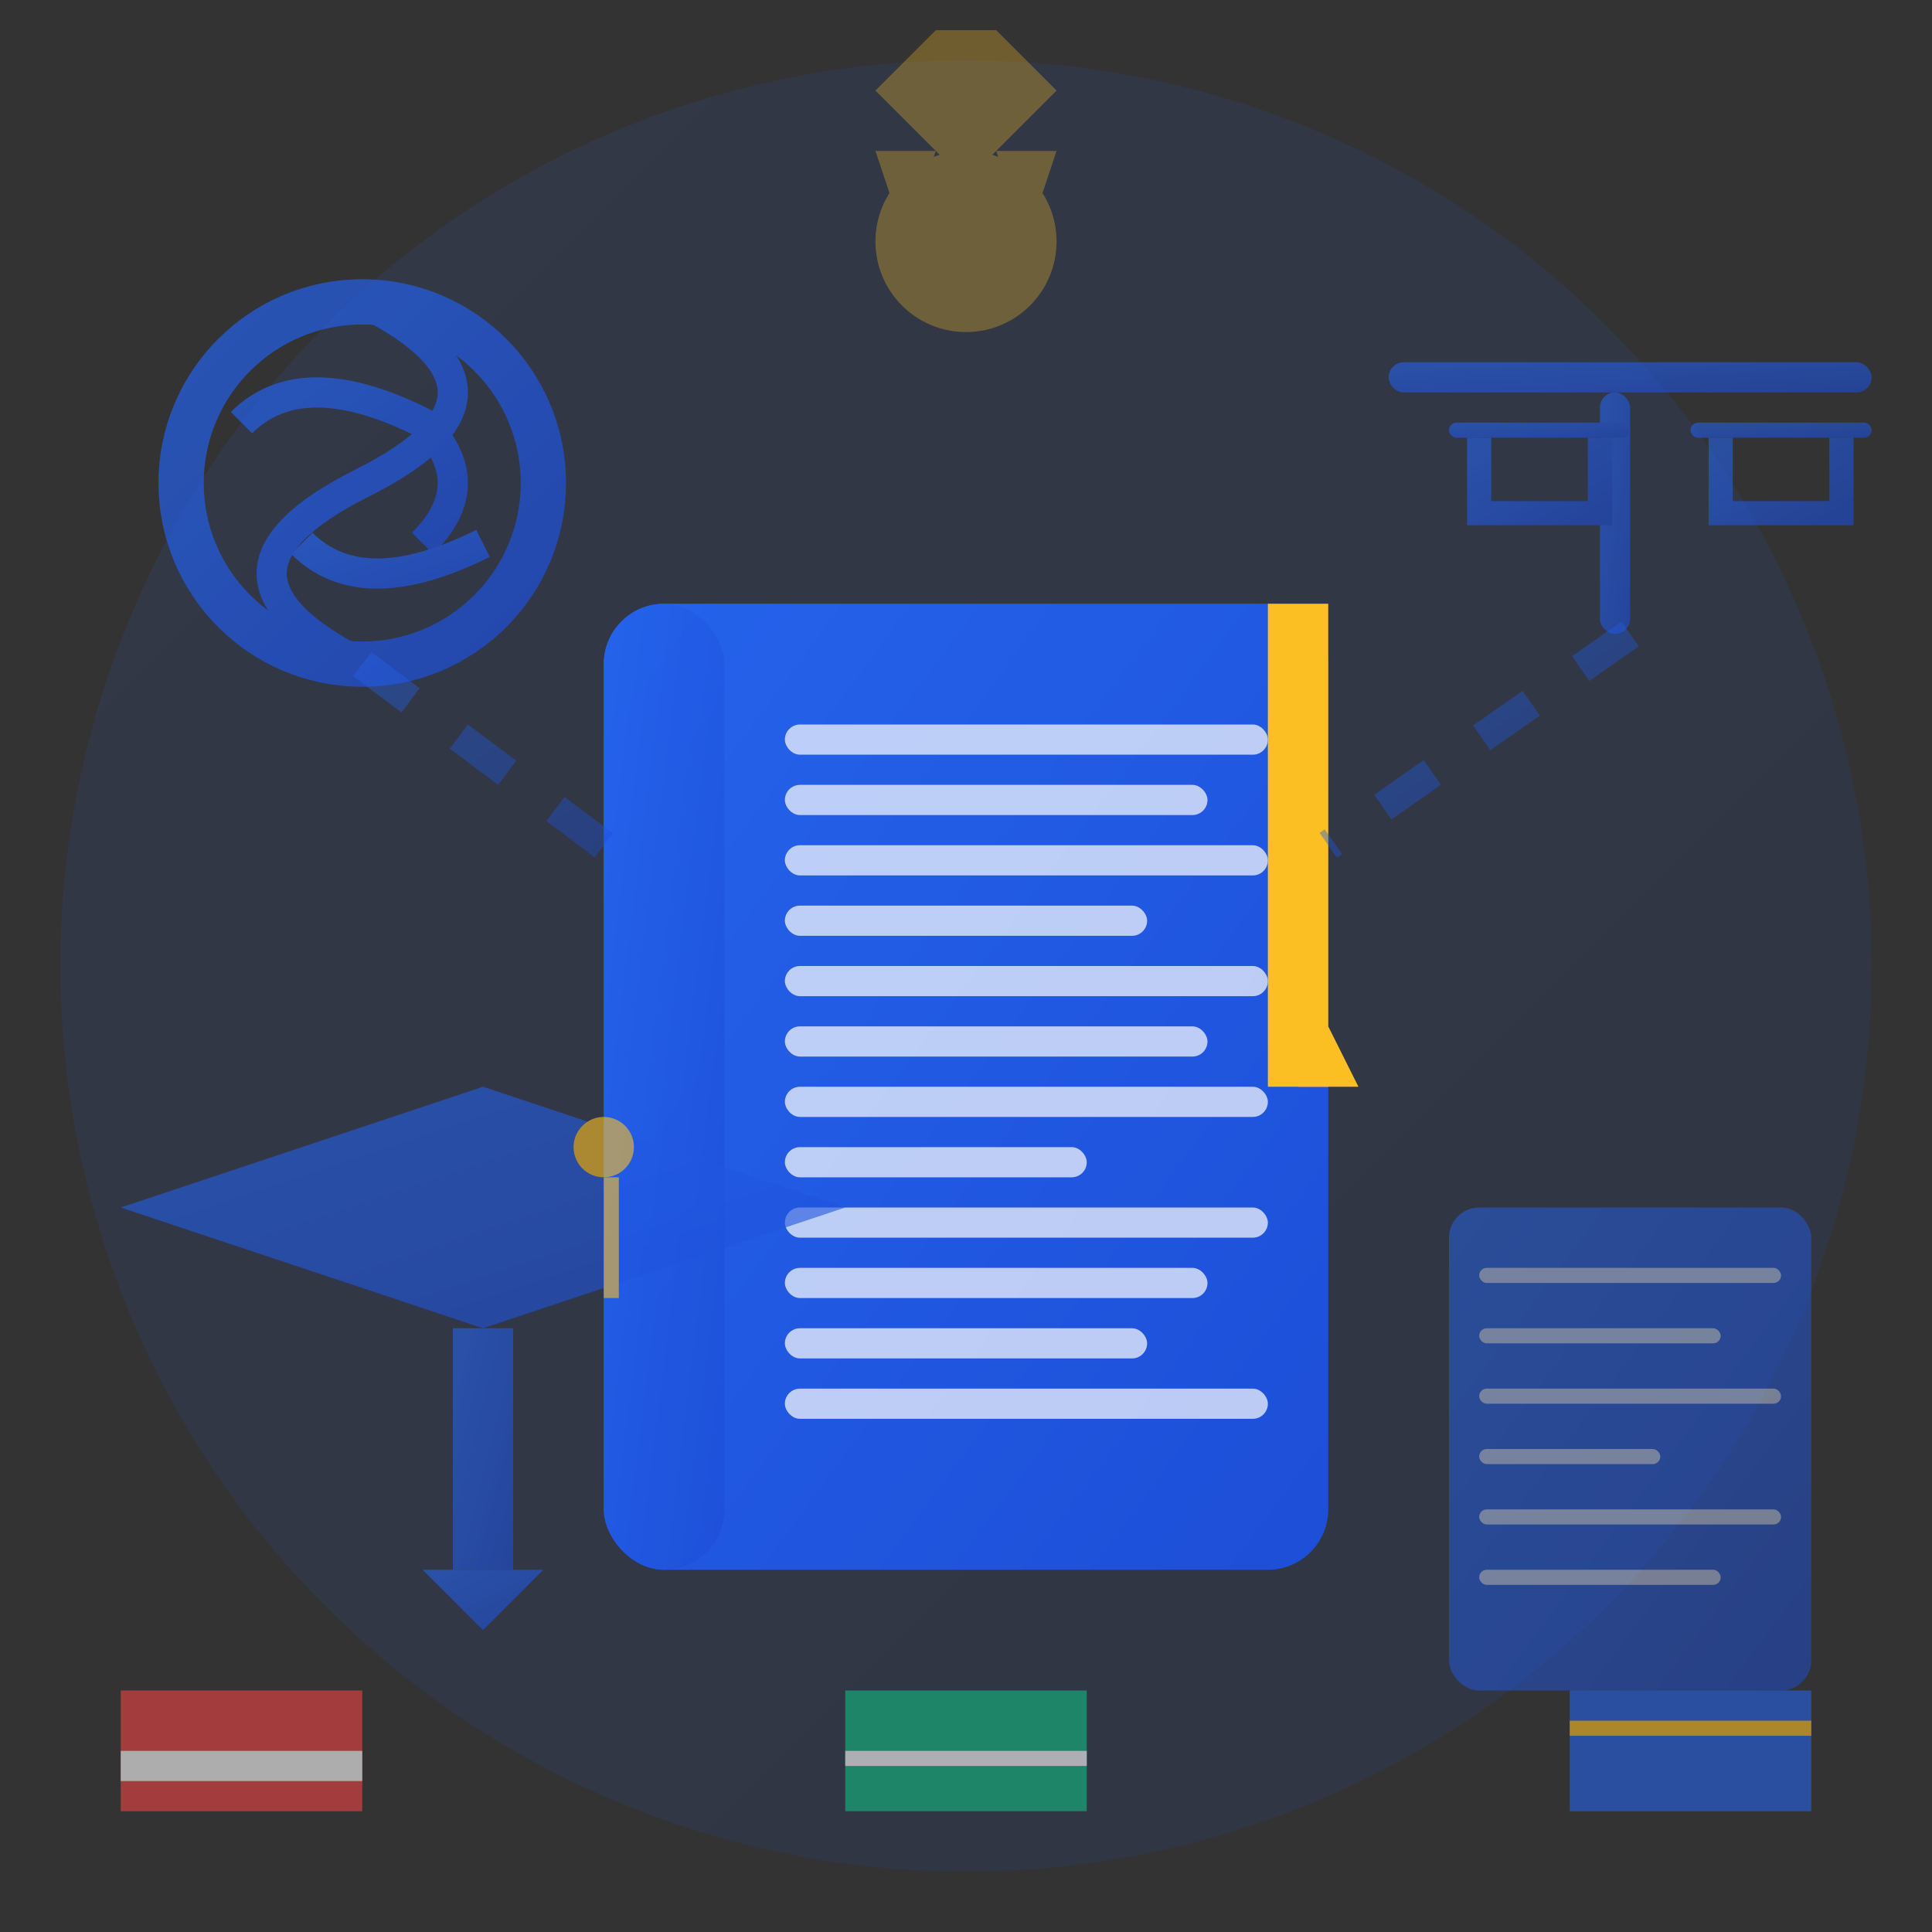 <svg width="64" height="64" viewBox="0 0 64 64" fill="none" xmlns="http://www.w3.org/2000/svg">
  <rect x="0" y="0" width="64" height="64" fill="#333333" stroke="none"/>
  <defs>
    <linearGradient id="knowledgeGradient" x1="0%" y1="0%" x2="100%" y2="100%">
      <stop offset="0%" style="stop-color:#2563eb" />
      <stop offset="100%" style="stop-color:#1d4ed8" />
    </linearGradient>
  </defs>
  
  <!-- Background circle -->
  <circle cx="32" cy="32" r="30" fill="url(#knowledgeGradient)" opacity="0.1"/>
  
  <!-- Main book/knowledge base -->
  <g fill="url(#knowledgeGradient)">
    <!-- Large book -->
    <rect x="20" y="20" width="24" height="32" rx="2"/>
    
    <!-- Book spine -->
    <rect x="20" y="20" width="4" height="32" rx="2" fill="url(#knowledgeGradient)" opacity="0.8"/>
    
    <!-- Book pages -->
    <rect x="26" y="24" width="16" height="1" rx="0.5" fill="#ffffff" opacity="0.7"/>
    <rect x="26" y="26" width="14" height="1" rx="0.5" fill="#ffffff" opacity="0.7"/>
    <rect x="26" y="28" width="16" height="1" rx="0.5" fill="#ffffff" opacity="0.7"/>
    <rect x="26" y="30" width="12" height="1" rx="0.5" fill="#ffffff" opacity="0.7"/>
    <rect x="26" y="32" width="16" height="1" rx="0.5" fill="#ffffff" opacity="0.7"/>
    <rect x="26" y="34" width="14" height="1" rx="0.5" fill="#ffffff" opacity="0.7"/>
    <rect x="26" y="36" width="16" height="1" rx="0.5" fill="#ffffff" opacity="0.7"/>
    <rect x="26" y="38" width="10" height="1" rx="0.5" fill="#ffffff" opacity="0.7"/>
    <rect x="26" y="40" width="16" height="1" rx="0.5" fill="#ffffff" opacity="0.7"/>
    <rect x="26" y="42" width="14" height="1" rx="0.5" fill="#ffffff" opacity="0.7"/>
    <rect x="26" y="44" width="12" height="1" rx="0.5" fill="#ffffff" opacity="0.7"/>
    <rect x="26" y="46" width="16" height="1" rx="0.5" fill="#ffffff" opacity="0.7"/>
    
    <!-- Bookmark -->
    <rect x="42" y="20" width="2" height="16" fill="#fbbf24"/>
    <path d="M43 36 L44 34 L45 36" fill="#fbbf24"/>
  </g>
  
  <!-- International symbols -->
  <g fill="url(#knowledgeGradient)" opacity="0.7">
    <!-- Globe -->
    <circle cx="12" cy="16" r="6" fill="none" stroke="url(#knowledgeGradient)" stroke-width="1.5"/>
    <!-- Continents -->
    <path d="M8 14 Q10 12 14 14 Q16 16 14 18" fill="none" stroke="url(#knowledgeGradient)" stroke-width="1"/>
    <path d="M10 18 Q12 20 16 18" fill="none" stroke="url(#knowledgeGradient)" stroke-width="1"/>
    <!-- Meridian -->
    <path d="M12 10 Q18 13 12 16 Q6 19 12 22" fill="none" stroke="url(#knowledgeGradient)" stroke-width="1"/>
  </g>
  
  <!-- Legal scales -->
  <g fill="url(#knowledgeGradient)" opacity="0.6">
    <!-- Scale beam -->
    <rect x="46" y="12" width="16" height="1" rx="0.5"/>
    <!-- Central support -->
    <rect x="53" y="13" width="1" height="8" rx="0.5"/>
    <!-- Left plate -->
    <rect x="48" y="14" width="6" height="0.5" rx="0.25"/>
    <path d="M49 14.5 L49 17 L53 17 L53 14.5" fill="none" stroke="url(#knowledgeGradient)" stroke-width="0.8"/>
    <!-- Right plate -->
    <rect x="56" y="14" width="6" height="0.5" rx="0.25"/>
    <path d="M57 14.5 L57 17 L61 17 L61 14.5" fill="none" stroke="url(#knowledgeGradient)" stroke-width="0.8"/>
  </g>
  
  <!-- Knowledge network -->
  <g stroke="url(#knowledgeGradient)" stroke-width="1" fill="none" opacity="0.4">
    <!-- Connection lines -->
    <path d="M12 22 L20 28" stroke-dasharray="2,2"/>
    <path d="M54 21 L44 28" stroke-dasharray="2,2"/>
    <path d="M32 52 L32 58" stroke-dasharray="2,2"/>
  </g>
  
  <!-- Documents stack -->
  <g fill="url(#knowledgeGradient)" opacity="0.5">
    <rect x="48" y="40" width="12" height="16" rx="1"/>
    <rect x="49" y="42" width="10" height="0.5" rx="0.25" fill="#ffffff" opacity="0.7"/>
    <rect x="49" y="44" width="8" height="0.5" rx="0.25" fill="#ffffff" opacity="0.7"/>
    <rect x="49" y="46" width="10" height="0.5" rx="0.25" fill="#ffffff" opacity="0.7"/>
    <rect x="49" y="48" width="6" height="0.5" rx="0.25" fill="#ffffff" opacity="0.7"/>
    <rect x="49" y="50" width="10" height="0.5" rx="0.25" fill="#ffffff" opacity="0.7"/>
    <rect x="49" y="52" width="8" height="0.5" rx="0.25" fill="#ffffff" opacity="0.7"/>
  </g>
  
  <!-- Graduation cap (expertise) -->
  <g fill="url(#knowledgeGradient)" opacity="0.6">
    <path d="M4 40 L16 36 L28 40 L16 44 Z"/>
    <rect x="15" y="44" width="2" height="8"/>
    <path d="M14 52 L18 52 L16 54 Z"/>
    <!-- Tassel -->
    <circle cx="20" cy="38" r="1" fill="#fbbf24"/>
    <rect x="20" y="39" width="0.5" height="4" fill="#fbbf24"/>
  </g>
  
  <!-- International flags -->
  <g opacity="0.6">
    <!-- Flag 1 -->
    <rect x="4" y="56" width="8" height="4" fill="#ef4444"/>
    <rect x="4" y="58" width="8" height="1" fill="#ffffff"/>
    
    <!-- Flag 2 -->
    <rect x="52" y="56" width="8" height="4" fill="#2563eb"/>
    <rect x="52" y="57" width="8" height="0.5" fill="#fbbf24"/>
    
    <!-- Flag 3 -->
    <rect x="28" y="56" width="8" height="4" fill="#10b981"/>
    <rect x="28" y="58" width="8" height="0.5" fill="#ffffff"/>
  </g>
  
  <!-- Wisdom light -->
  <g fill="#fbbf24" opacity="0.3">
    <circle cx="32" cy="8" r="3"/>
    <path d="M30 8 L29 5 L31 5 Z"/>
    <path d="M34 8 L35 5 L33 5 Z"/>
    <path d="M32 6 L29 3 L31 1 L33 1 L35 3 Z"/>
  </g>
</svg>
